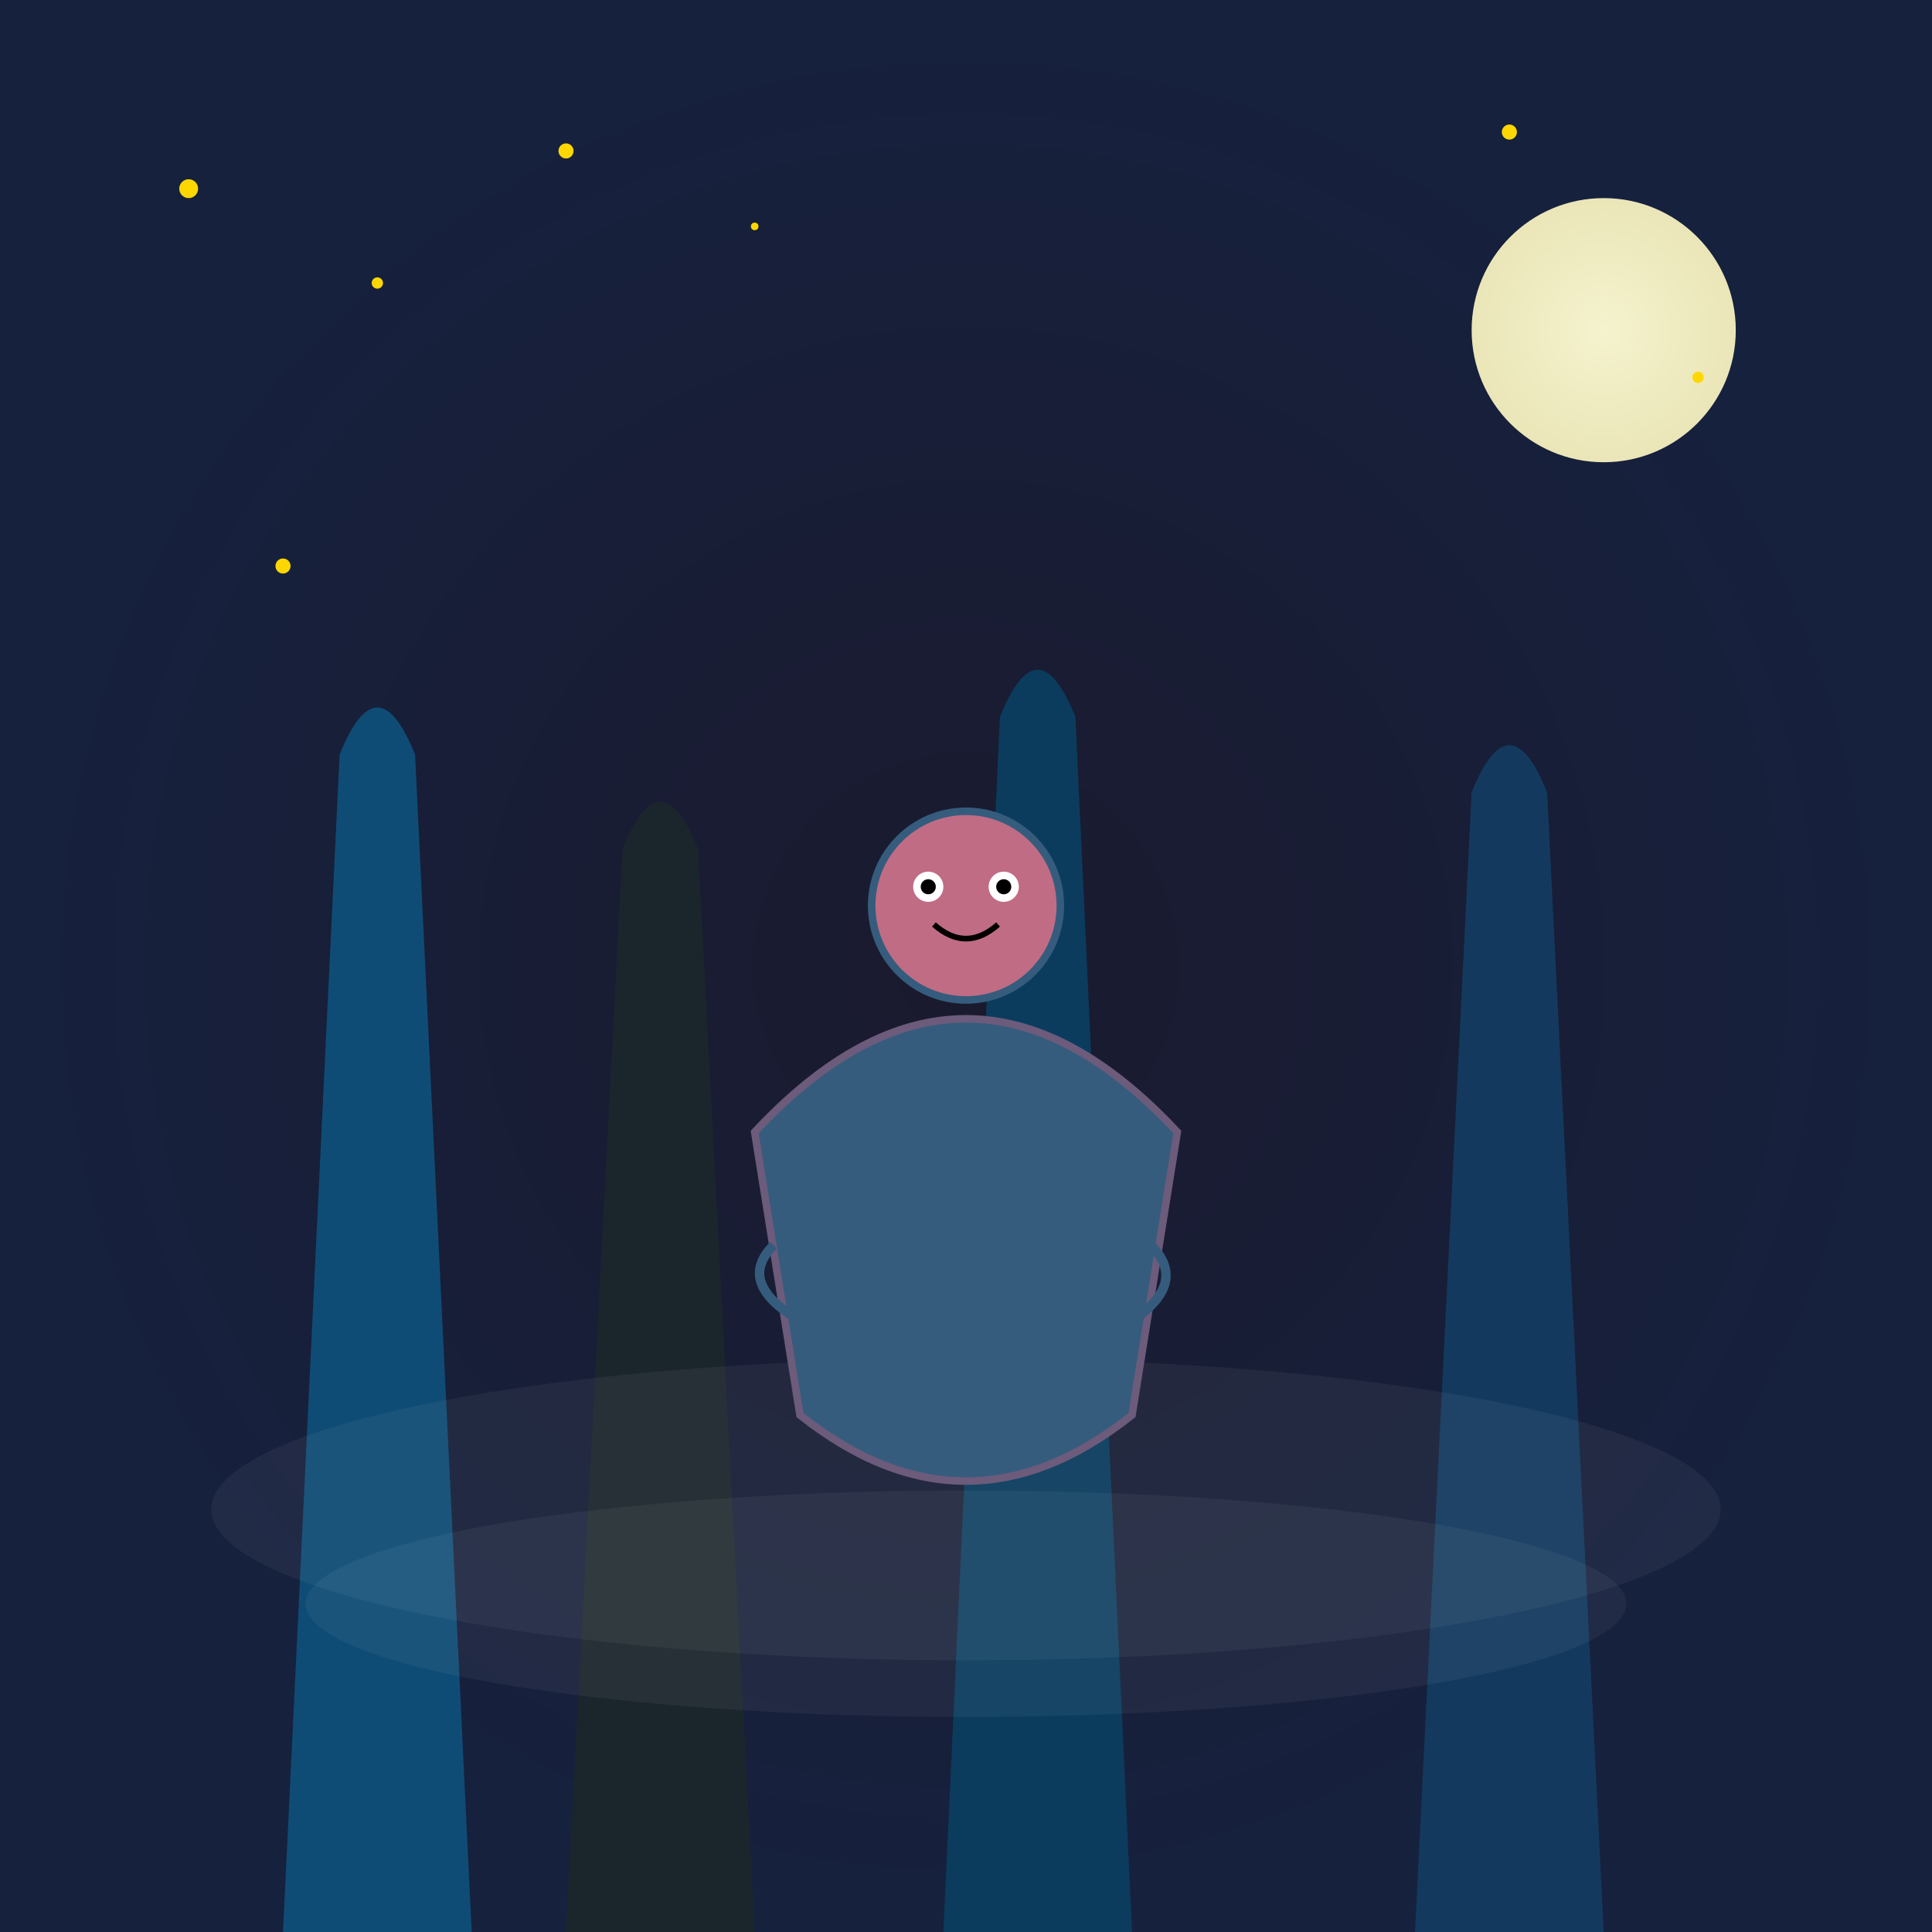<!--

Generated by DrawGPT.
Free, open source, AI generated images in SVG, PNG, and HTML Canvas format.
https://drawgpt.ai

Created: 2025-07-21T13:30:25+00:00
-->
<svg id="svg1024" class="canvas"   viewBox="0 0 1024 1024" xmlns="http://www.w3.org/2000/svg" xmlns:xlink="http://www.w3.org/1999/xlink">
  <rect x="0" y="0" width="1024" height="1024" fill="#333333" stroke="none"/>
  <title id="title1">Mystery in the Whimsical Woods</title>
  <desc id="desc1">A playful twist on horror with bizarre trees, a curious creature, and a colorful night that even Trevor Henderson would wink at!</desc>
  
  <!-- Background gradient -->
  <defs id="defs1" class="defs">
    <radialGradient id="grad_bg" class="backgroundGradient">
      <stop id="stop_bg1" class="background" offset="0%" stop-color="#1a1a2e"/>
      <stop id="stop_bg2" class="background" offset="100%" stop-color="#16213e"/>
    </radialGradient>
    
    <!-- Moon gradient -->
    <radialGradient id="grad_moon" class="moonGradient">
      <stop id="stop_moon1" class="moon" offset="0%" stop-color="#f5f3ce"/>
      <stop id="stop_moon2" class="moon" offset="100%" stop-color="#eae6b8"/>
    </radialGradient>
  </defs>
  
  <!-- Background rectangle -->
  <rect id="rect_bg" class="background" x="0" y="0" width="1024" height="1024" fill="url(#grad_bg)"/>
  
  <!-- Moon -->
  <circle id="circle_moon" class="moon" cx="850" cy="175" r="70" fill="url(#grad_moon)"/>
  
  <!-- Silhouette of Trees -->
  <g id="group_trees" class="trees">
    <path id="path_tree1" class="tree" d="M150 1024 L180 400 Q200 350 220 400 L250 1024 Z" fill="#0f4c75"/>
    <path id="path_tree2" class="tree" d="M300 1024 L330 450 Q350 400 370 450 L400 1024 Z" fill="#1b262c"/>
    <path id="path_tree3" class="tree" d="M500 1024 L530 380 Q550 330 570 380 L600 1024 Z" fill="#0b3c5d"/>
    <path id="path_tree4" class="tree" d="M750 1024 L780 420 Q800 370 820 420 L850 1024 Z" fill="#133a5e"/>
  </g>
  
  <!-- Fog and mist -->
  <g id="group_fog" class="fog">
    <ellipse id="ellipse_fog1" class="fog" cx="512" cy="800" rx="400" ry="80" fill="#ffffff" opacity="0.05"/>
    <ellipse id="ellipse_fog2" class="fog" cx="512" cy="850" rx="350" ry="60" fill="#ffffff" opacity="0.05"/>
  </g>
  
  <!-- Mysterious Creature (inspired by Trevor Henderson) -->
  <g id="group_creature" class="creature">
    <!-- Creature body -->
    <path id="path_creatureBody" class="creature" d="M400,600 Q512,480 624,600 L600,750 Q512,820 424,750 Z" fill="#355c7d" stroke="#6c5b7b" stroke-width="4"/>
    <!-- Creature head -->
    <circle id="circle_creatureHead" class="creature" cx="512" cy="480" r="50" fill="#c06c84" stroke="#355c7d" stroke-width="4"/>
    <!-- Creature eyes -->
    <circle id="circle_eye1" class="creature" cx="492" cy="470" r="8" fill="#ffffff"/>
    <circle id="circle_eye2" class="creature" cx="532" cy="470" r="8" fill="#ffffff"/>
    <circle id="circle_pupil1" class="creature" cx="492" cy="470" r="4" fill="#000000"/>
    <circle id="circle_pupil2" class="creature" cx="532" cy="470" r="4" fill="#000000"/>
    <!-- Creature quirky smile -->
    <path id="path_smile" class="creature" d="M495 490 Q512 505 529 490" stroke="#000" stroke-width="3" fill="none"/>
    <!-- Tentacle-like appendages -->
    <path id="path_tentacle1" class="creature" d="M424,700 Q390,680 410,660" stroke="#355c7d" stroke-width="5" fill="none"/>
    <path id="path_tentacle2" class="creature" d="M600,700 Q630,680 610,660" stroke="#355c7d" stroke-width="5" fill="none"/>
  </g>
  
  <!-- Fun details: Sparkle-like stars -->
  <g id="group_stars" class="stars">
    <circle id="circle_star1" class="star" cx="100" cy="100" r="5" fill="#ffd700"/>
    <circle id="circle_star2" class="star" cx="200" cy="150" r="3" fill="#ffd700"/>
    <circle id="circle_star3" class="star" cx="300" cy="80" r="4" fill="#ffd700"/>
    <circle id="circle_star4" class="star" cx="400" cy="120" r="2" fill="#ffd700"/>
    <circle id="circle_star5" class="star" cx="150" cy="300" r="4" fill="#ffd700"/>
    <circle id="circle_star6" class="star" cx="900" cy="200" r="3" fill="#ffd700"/>
    <circle id="circle_star7" class="star" cx="800" cy="70" r="4" fill="#ffd700"/>
  </g>
</svg>